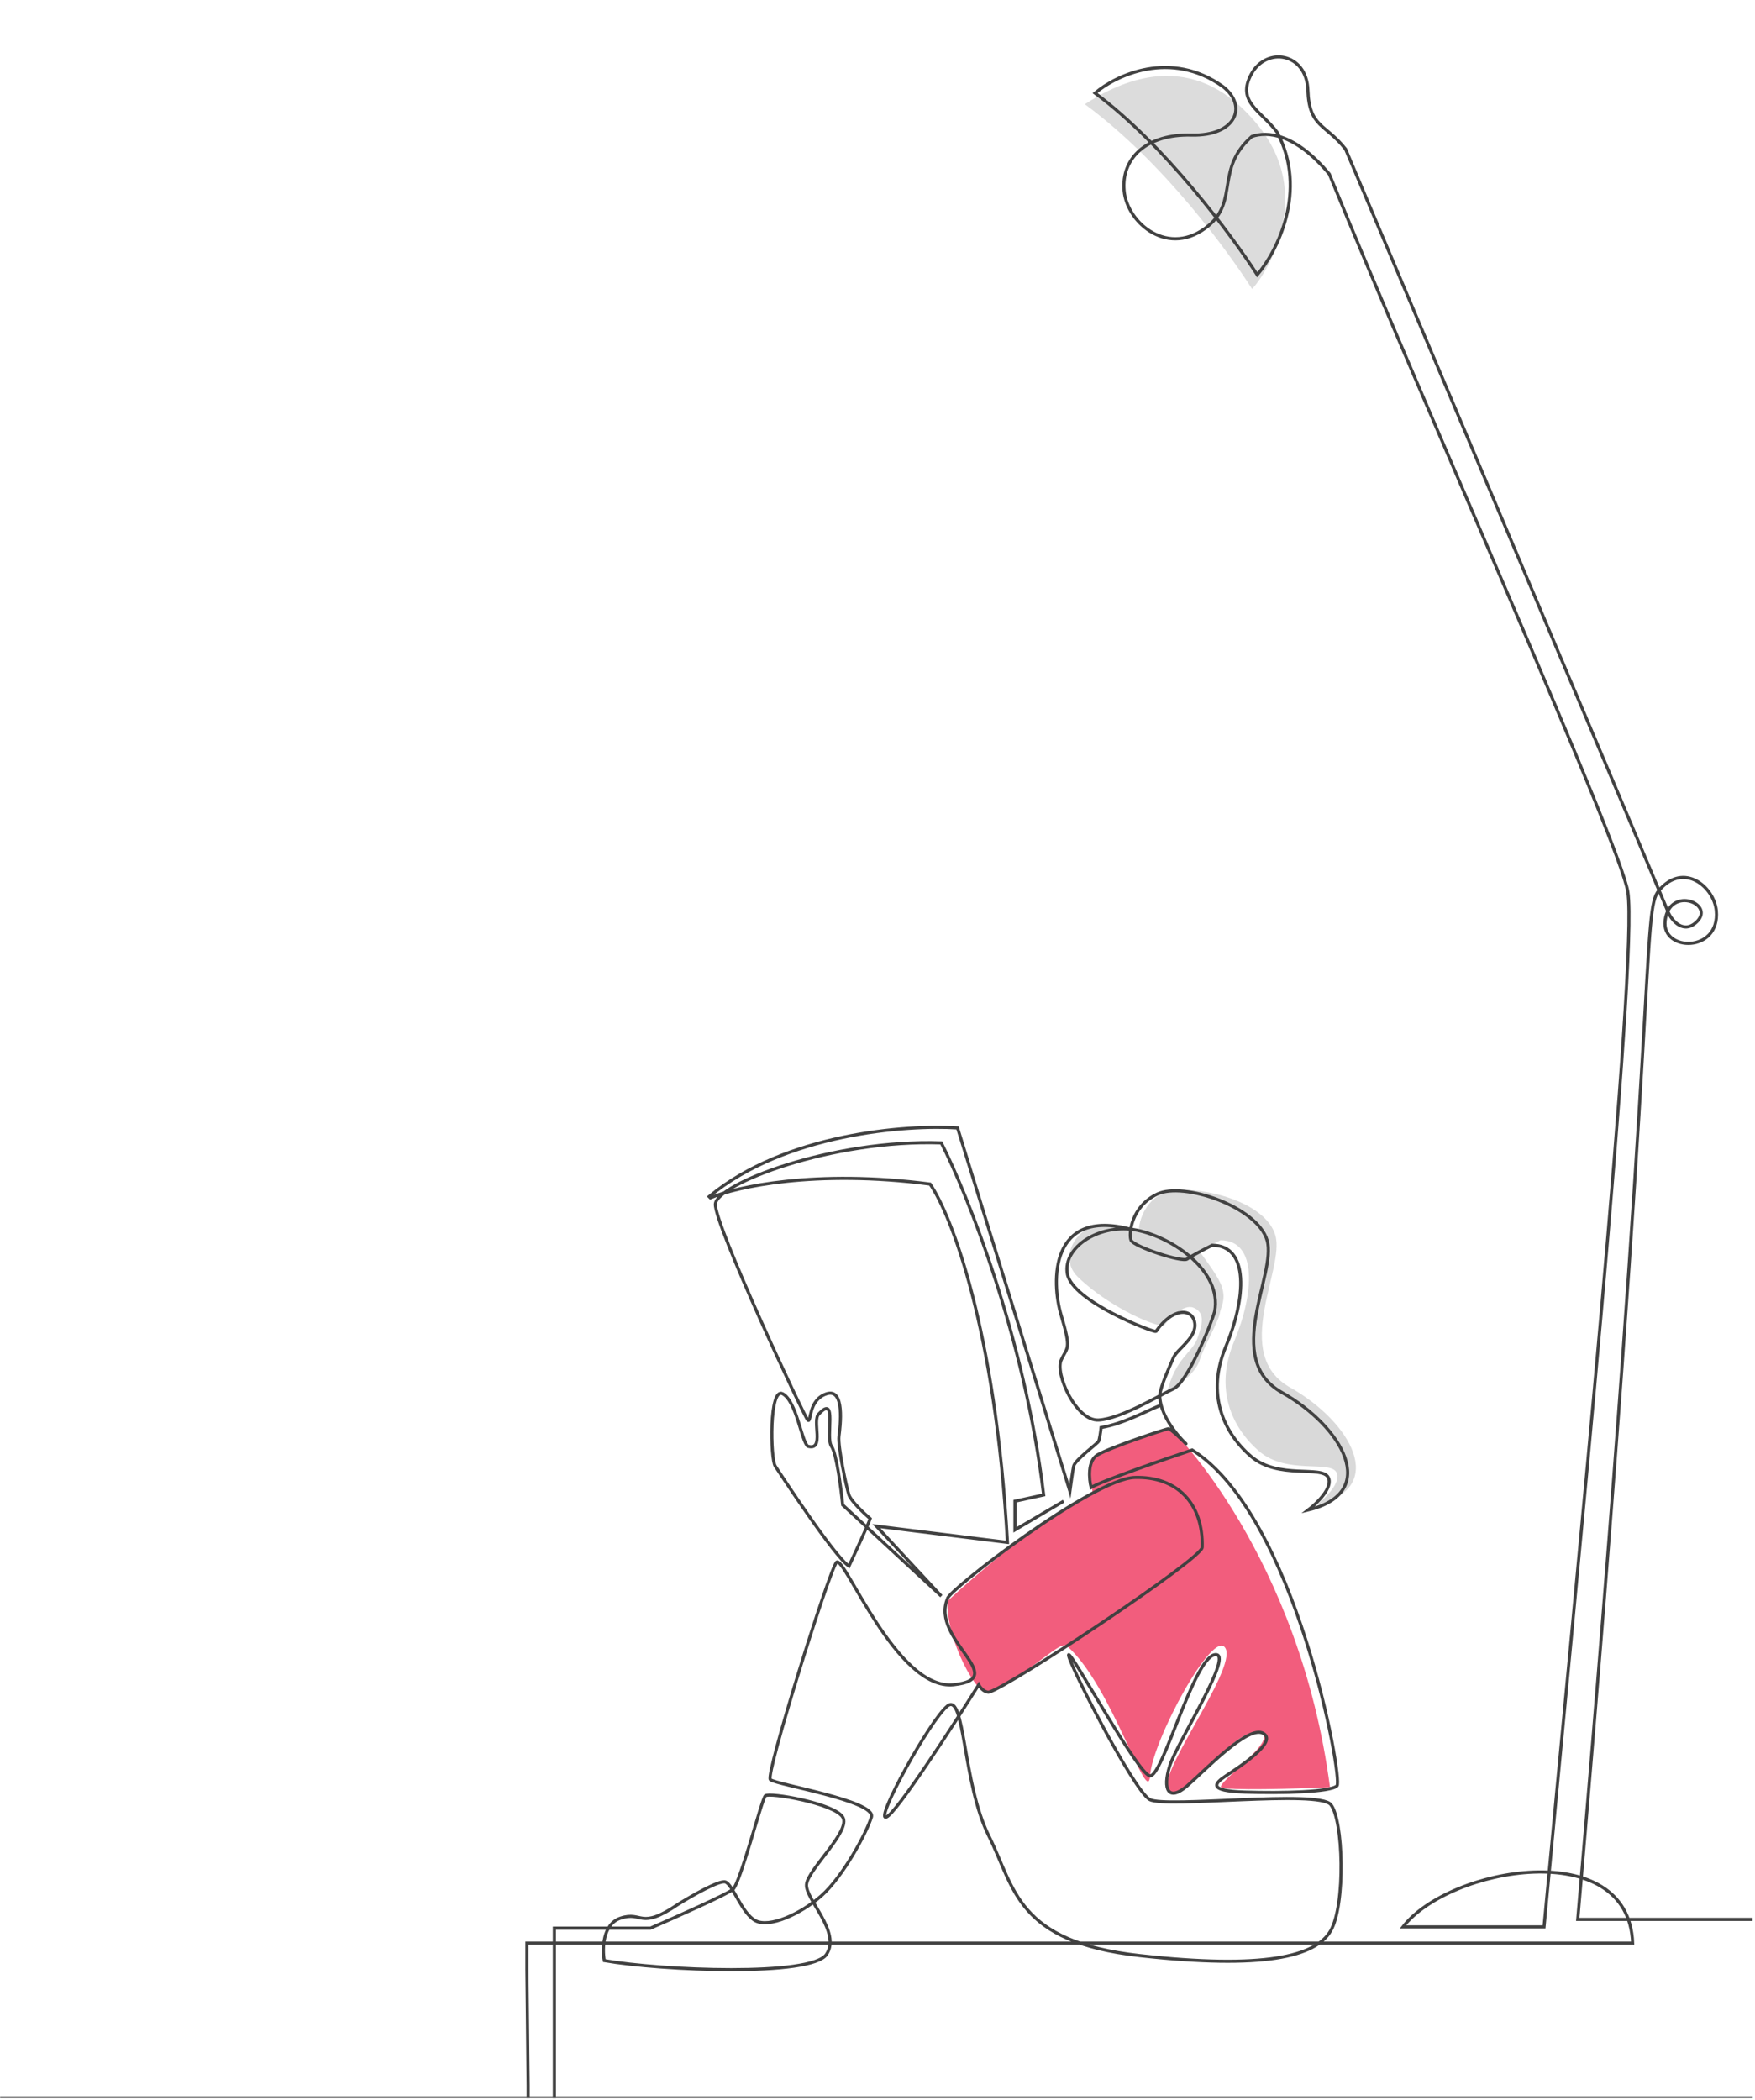 <svg width="703" height="841" viewBox="0 0 703 841" fill="none" xmlns="http://www.w3.org/2000/svg">
<g clip-path="url(#clip0_1865_13224)">
<path d="M488.862 496.736C486.8 497.767 482.906 499.774 480.506 501.186C483.643 505.645 488.307 511.562 489.559 515.736C491.059 520.736 489.059 523.236 488.559 526.236C488.059 529.236 482.059 539.736 480.559 544.736C479.359 548.736 474.726 552.736 472.559 554.236C472.061 556.231 472.061 556.038 472.061 555.243V555.236C472.061 554.436 468.561 557.07 467.561 557.736C470.561 544.236 477.562 541.737 479.561 536.236C481.492 530.92 483.059 525.736 478.059 523.736C474.059 522.136 468.392 528.07 466.059 531.236C456.559 529.236 440.562 520.234 431.56 511.236C423.558 503.238 431.935 490.236 442.059 490.236C444.044 490.236 447.238 490.91 450.268 491.56L456.17 492.512C456.454 487.741 459.823 477.975 470.561 476.736C482.114 475.403 506.86 481.236 510.86 494.736C514.86 508.236 492.86 542.236 516.86 555.736C540.86 569.236 556.36 595.736 527.36 602.736C530.86 600.07 537.36 593.736 535.36 589.736C532.86 584.736 515.36 590.736 504.36 581.236C493.36 571.736 486.36 556.236 494.36 537.236C502.36 518.236 503.863 496.736 488.862 496.736Z" fill="#D9D9D9"/>
<path opacity="0.7" d="M503.561 49.738C477.561 18.238 448.727 32.571 434.561 41.738C466.561 65.338 492.394 101.405 501.561 115.738C508.061 108.738 526.752 77.835 503.561 49.738Z" fill="#CDCDCD"/>
<g style="mix-blend-mode:plus-darker">
<path d="M437.833 598.477C420.576 605.38 391.814 629.828 379.59 641.189C378.727 656.433 391.669 679.92 395.984 677.861C414.968 668.803 424.459 656.721 427.479 659.309C445.599 675.272 459.836 724.887 460.699 711.081C461.562 697.275 486.154 651.544 490.899 660.172C495.645 668.801 461.131 713.238 468.465 717.553C475.799 721.867 493.056 692.53 503.842 693.824C514.628 695.118 487.016 714.101 489.174 715.827C490.899 717.207 518.942 716.402 532.748 715.827C520.668 623.5 469.759 572.16 468.465 572.16C467.171 572.16 444.305 579.494 439.559 582.083C435.762 584.154 436.827 593.876 437.833 598.477Z" fill="#F25D7D"/>
</g>
<path d="M-0.439 840.238H702.061" stroke="#414141" stroke-width="1.25" stroke-miterlimit="10"/>
<path d="M701.994 768.738L631.994 768.738C664.561 390.238 657.561 364.738 664.561 356.57C674.493 344.98 686.621 355.265 687.494 364.738C689.061 381.738 665.494 381.238 666.994 368.738C668.734 354.238 688.128 362.32 679.061 369.738C673.561 374.238 668.946 367.573 668.061 364.916C667.661 363.716 581.494 160.238 538.994 59.738C530.951 49.476 524.422 51.127 523.895 36.095C523.368 21.062 507.282 18.566 501.235 29.688C495.189 40.81 505.09 44.304 511.58 52.958C524.072 76.455 511.478 100.819 503.62 110.064C493.46 94.283 466.239 57.634 438.637 37.287C446.986 30.159 468.93 19.665 489.919 34.708C499.904 42.474 495.106 54.566 477.244 54.095C459.383 53.623 449.093 63.247 450.286 76.394C451.478 89.54 468.314 103.435 484.039 90.428C496.171 80.393 486.813 67.546 501.429 54.677C507.476 52.569 518.71 53.208 532.494 69.738C570.183 162.405 649.147 338.009 652.061 357.238C656.227 384.738 630.85 638.738 618.494 771.738L561.994 771.738C580.494 747.738 652.394 735.038 653.994 778.238L211.061 778.238L211.061 788.738L211.561 835.238L211.561 844.238L222.061 844.238L222.061 772.238L260.561 772.238C270.561 767.905 291.161 758.738 293.561 756.738C296.561 754.238 305.061 720.738 306.561 719.238C308.061 717.738 334.061 722.238 337.561 727.738C341.061 733.238 323.561 748.738 323.061 754.738C322.561 760.738 337.061 773.738 331.061 782.738C325.061 791.738 265.061 789.238 242.061 785.238C241.227 780.572 241.361 770.638 248.561 768.238C257.561 765.238 256.061 773.238 271.561 762.738C276.894 759.405 288.161 752.938 290.561 753.738C293.561 754.738 297.061 766.238 302.561 769.238C308.061 772.238 320.561 766.738 329.061 759.238C337.561 751.738 347.061 734.238 349.061 727.738C351.061 721.238 310.561 714.738 308.561 712.738C306.561 710.738 332.061 629.238 335.061 625.738C338.061 622.238 359.061 677.238 382.061 674.738C405.061 672.238 372.561 656.738 379.561 640.238C379.561 637.238 437.561 592.238 454.561 591.738C471.561 591.238 482.061 602.238 481.561 619.738C481.561 624.238 404.061 675.738 396.061 677.738C394.061 677.738 392.561 675.738 392.061 674.738C381.394 691.738 359.061 726.138 355.061 727.738C350.061 729.738 372.561 688.738 379.561 683.238C386.561 677.738 385.561 714.238 396.061 735.238C406.561 756.238 407.061 777.738 456.561 783.238C506.061 788.738 527.061 783.738 533.061 773.238C539.061 762.738 538.061 728.738 533.061 722.738C528.061 716.738 467.061 724.238 460.561 720.738C454.061 717.238 427.061 664.238 428.061 662.738C429.061 661.238 455.561 710.238 460.561 711.238C465.561 712.238 478.061 664.238 486.561 662.738C495.061 661.238 471.561 697.738 468.561 707.238C465.561 716.738 468.061 721.738 475.561 715.238C483.061 708.738 500.061 690.738 506.061 694.238C512.061 697.738 495.561 708.238 491.061 711.238C486.561 714.238 483.561 717.238 498.561 717.738C513.561 718.238 533.061 717.738 535.561 715.238C538.061 712.738 519.061 606.738 477.561 580.738C466.061 584.572 441.861 592.938 437.061 595.738C436.227 592.405 435.561 585.138 439.561 582.738C444.561 579.738 467.061 572.238 468.061 572.238C469.061 572.238 474.561 577.738 475.061 578.238C475.561 578.738 464.561 568.738 464.561 558.738C465.061 554.738 468.561 547.238 470.061 543.738C471.561 540.238 479.561 535.738 478.561 529.738C477.561 523.738 469.561 523.738 463.061 533.238C462.061 533.738 429.561 521.238 427.561 510.238C425.561 499.238 441.061 489.738 455.561 492.738C470.061 495.738 489.561 509.238 486.561 525.238C485.061 530.738 475.561 553.738 470.061 556.238C464.561 558.738 449.061 568.238 440.061 568.738C431.061 569.238 422.561 550.238 425.061 544.738C427.561 539.238 429.267 540.935 425.061 526.738C421.061 513.238 420.561 483.738 453.061 492.344M465.1 562.738C459.267 565.072 450.061 570.238 441.061 571.738C440.894 573.405 440.461 576.438 440.061 577.238C439.561 578.238 430.561 584.738 430.061 587.238C429.661 589.238 428.894 594.738 428.561 597.238L383.561 451.738C363.061 450.405 314.461 454.038 284.061 479.238L284.561 479.738C294.727 475.405 326.561 468.238 372.561 474.238C380.894 486.238 398.761 531.738 403.561 617.738L351.061 611.238L377.061 639.238L337.561 602.738C336.894 596.072 335.061 582.038 333.061 579.238C330.561 575.738 335.561 558.238 328.061 566.238C325.061 568.738 330.561 581.238 323.561 579.238C321.061 577.238 319.061 561.238 313.561 558.238C308.061 555.238 308.561 584.238 310.561 587.238C312.561 590.238 334.061 623.238 340.061 627.238C342.561 621.905 347.761 610.638 348.561 608.238C346.061 606.072 340.861 601.138 340.061 598.738C339.061 595.738 335.561 579.238 336.061 575.238C336.561 571.238 338.561 555.738 331.061 558.238C323.561 560.738 325.061 570.238 323.561 568.738C322.061 567.238 286.061 490.238 286.561 482.238C287.061 474.238 333.061 456.238 377.061 457.738C387.561 478.405 410.461 535.538 418.061 598.738L406.561 601.238L406.561 612.738L426.061 601.238" stroke="#414141" stroke-width="1.25" stroke-miterlimit="10"/>
<path d="M475.562 504.239C477.162 503.039 482.895 500.072 485.562 498.739C500.563 498.739 499.061 520.239 491.061 539.239C483.061 558.239 490.061 573.739 501.061 583.239C512.061 592.739 529.561 586.739 532.061 591.739C534.061 595.739 527.561 602.072 524.061 604.739C553.061 597.739 537.561 571.239 513.561 557.739C489.561 544.239 511.561 510.239 507.561 496.739C503.561 483.239 474.062 473.239 463.562 478.239C453.062 483.239 452.062 494.239 453.062 496.739C454.062 499.239 473.562 505.739 475.562 504.239Z" stroke="#414141" stroke-width="1.25" stroke-miterlimit="10"/>
</g>
<defs>
<clipPath id="clip0_1865_13224">
<rect width="915" height="840" fill="white" transform="translate(0.061 0.305)"/>
</clipPath>
</defs>
</svg>
